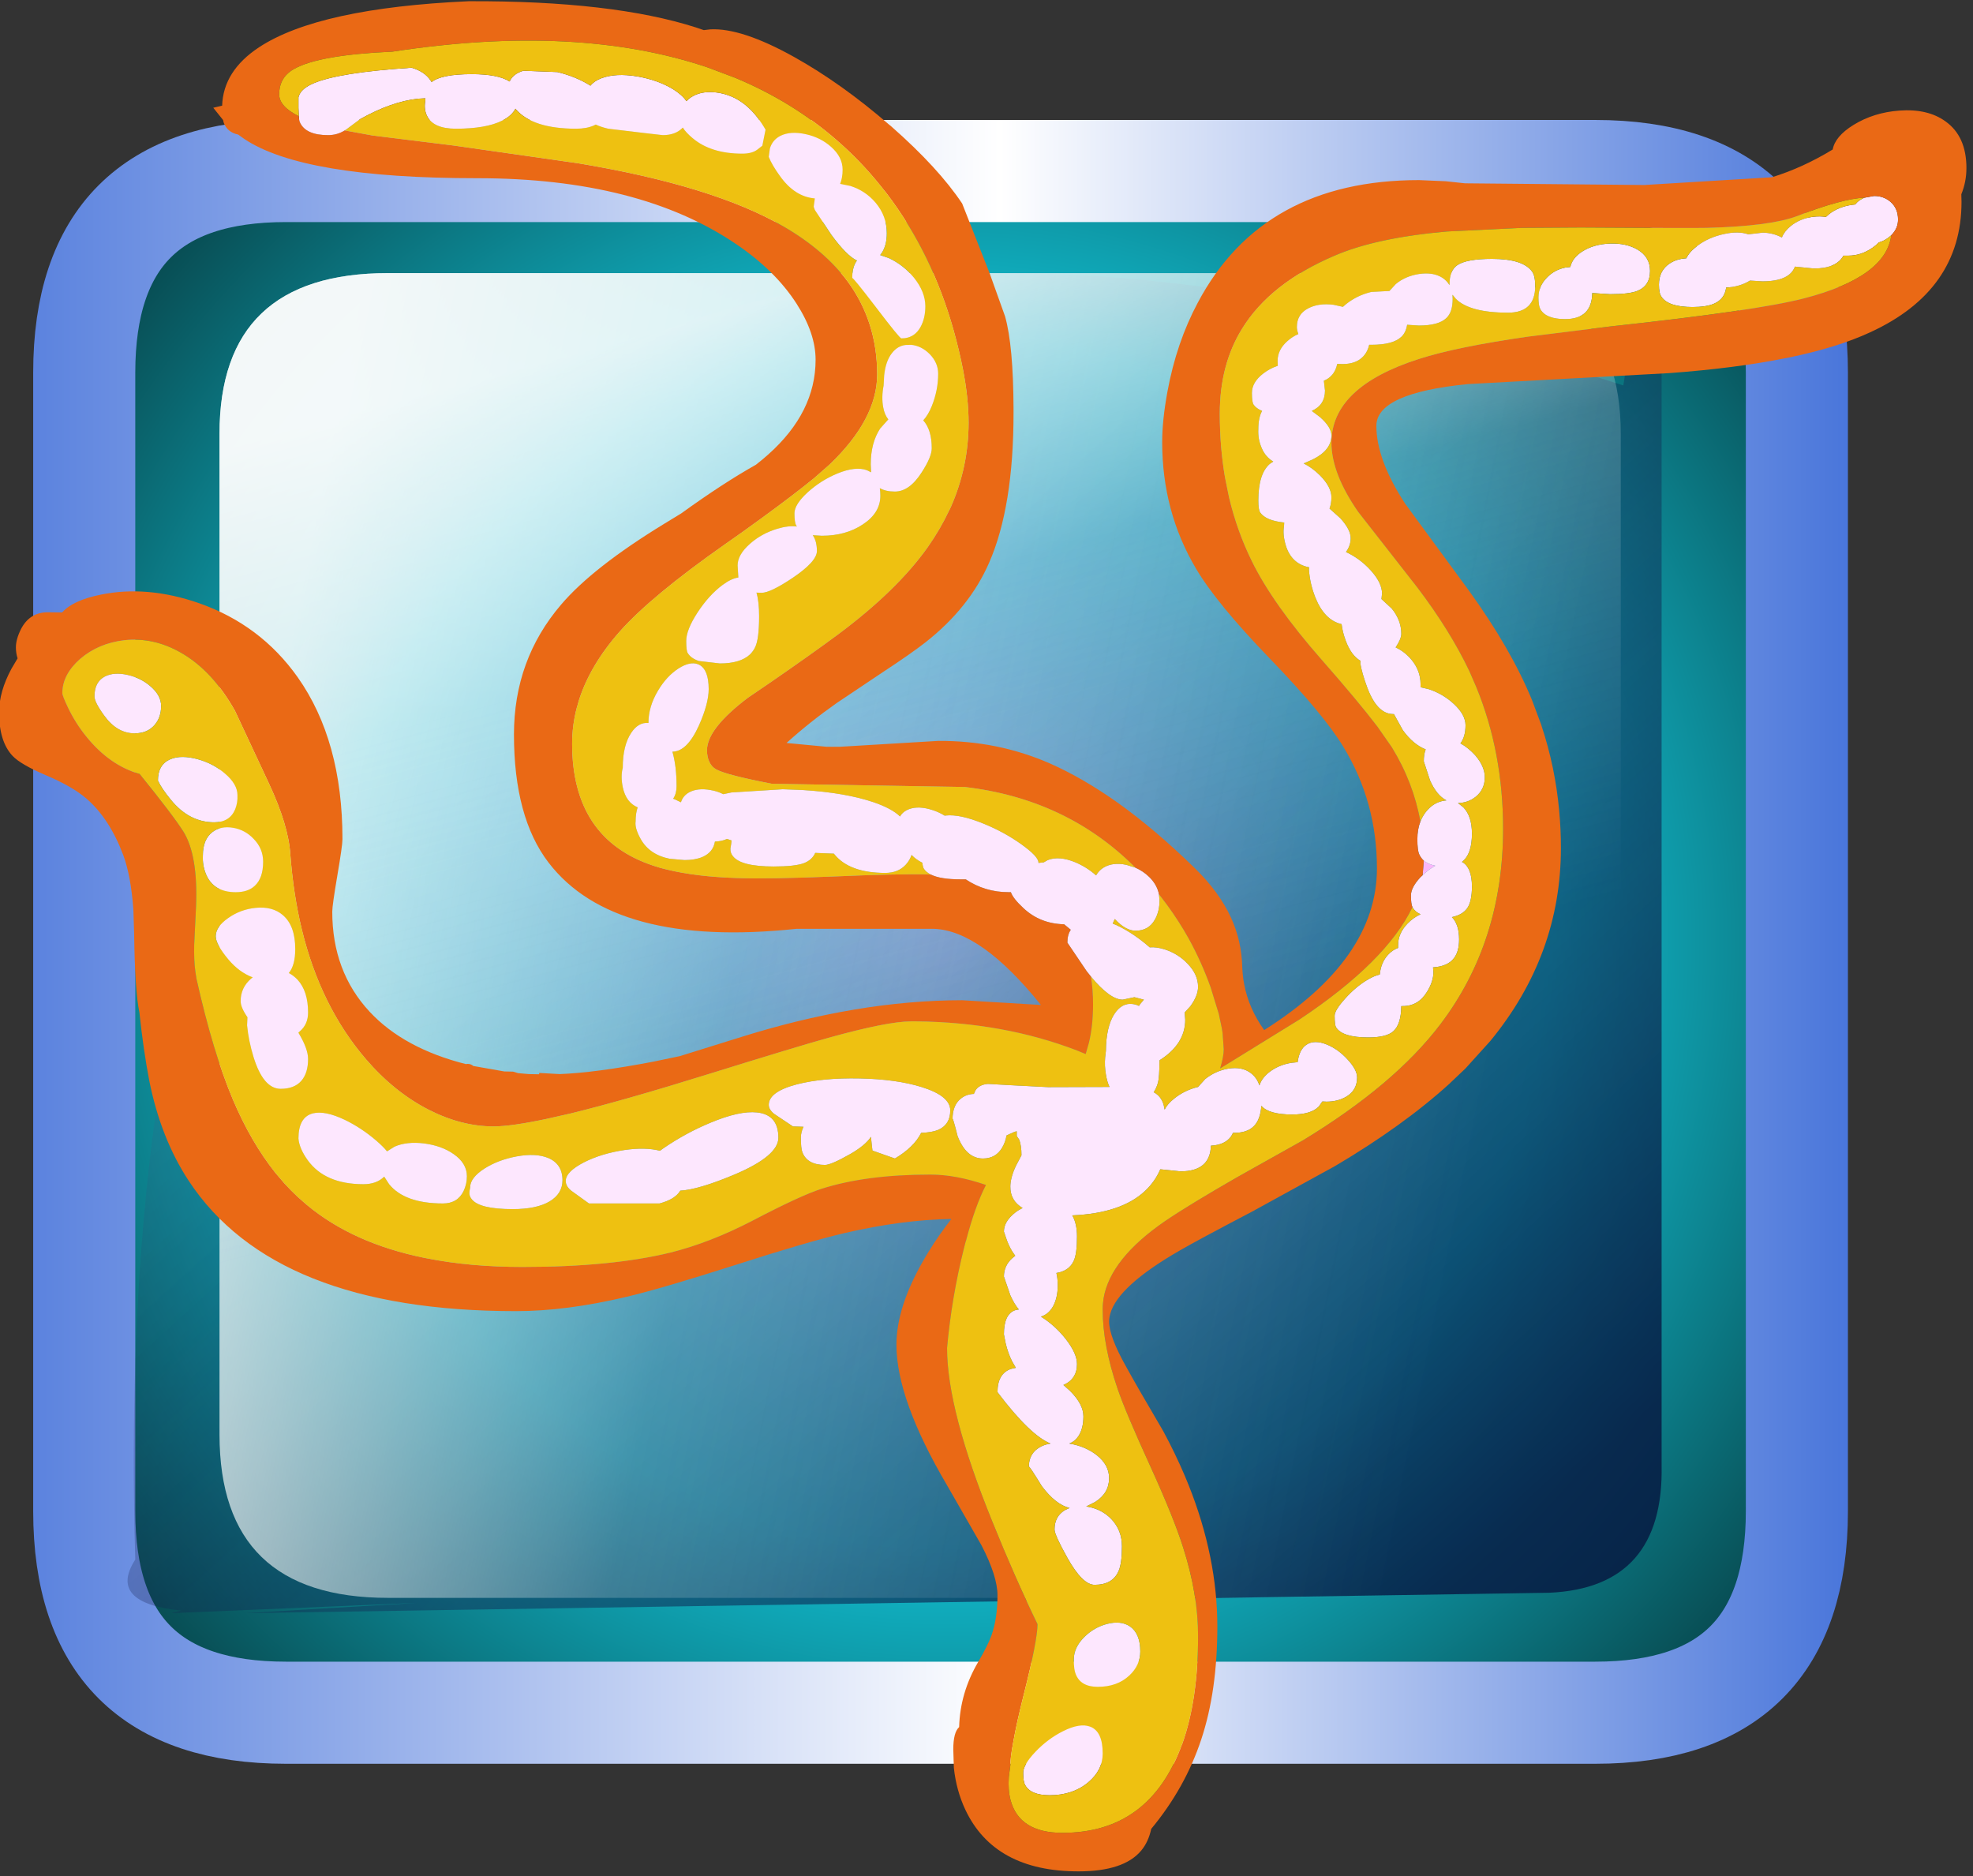<?xml version="1.0" encoding="UTF-8" standalone="no"?>
<svg xmlns:ffdec="https://www.free-decompiler.com/flash" xmlns:xlink="http://www.w3.org/1999/xlink" ffdec:objectType="frame" height="73.5px" width="77.3px" xmlns="http://www.w3.org/2000/svg">
  <rect width="100%" height="100%" fill="#333333" stroke="none"/>
  <g transform="matrix(2.0, 0.0, 0.0, 2.0, 0.0, 0.0)">
    <use ffdec:characterId="352" height="32.2" transform="matrix(1.0, 0.0, 0.0, 1.0, 0.65, 2.35)" width="35.55" xlink:href="#shape0"/>
    <use ffdec:characterId="375" height="495.05" transform="matrix(0.074, 0.0, 0.0, 0.074, -0.018, 0.024)" width="520.8" xlink:href="#shape1"/>
  </g>
  <defs>
    <g id="shape0" transform="matrix(1.0, 0.0, 0.0, 1.0, 17.9, 15.9)">
      <path d="M12.7 -14.9 Q16.65 -14.9 16.65 -10.95 L16.65 11.35 Q16.65 15.3 12.7 15.3 L-12.95 15.3 Q-16.9 15.3 -16.9 11.35 L-16.9 -10.95 Q-16.9 -14.9 -12.95 -14.9 L12.7 -14.9" fill="url(#gradient0)" fill-rule="evenodd" stroke="none"/>
      <path d="M12.7 -14.9 L-12.95 -14.9 Q-16.9 -14.9 -16.9 -10.95 L-16.9 11.35 Q-16.9 15.3 -12.95 15.3 L12.7 15.3 Q16.65 15.3 16.65 11.35 L16.65 -10.95 Q16.65 -14.9 12.7 -14.9 Z" fill="none" stroke="url(#gradient1)" stroke-linecap="round" stroke-linejoin="round" stroke-width="2.0"/>
      <path d="M13.25 -10.7 L13.4 -11.65 14.0 -11.65 14.0 10.45 Q14.05 12.85 11.8 12.95 L-13.75 13.35 -10.4 13.15 -15.2 13.35 -15.0 13.3 Q-16.45 13.15 -15.9 12.3 -16.85 -20.35 13.25 -10.7" fill="url(#gradient2)" fill-rule="evenodd" stroke="none"/>
      <path d="M9.8 -12.9 Q13.2 -12.9 13.2 -9.75 L13.2 9.85 Q13.2 13.05 9.8 13.05 L-10.95 13.05 Q-14.25 13.05 -14.25 9.85 L-14.25 -9.75 Q-14.25 -12.9 -10.95 -12.9 L9.8 -12.9" fill="url(#gradient3)" fill-rule="evenodd" stroke="none"/>
      <path d="M9.8 -12.9 Q13.2 -12.9 13.2 -9.75 L13.2 9.85 Q13.2 13.05 9.8 13.05 L-10.95 13.05 Q-14.25 13.05 -14.25 9.85 L-14.25 -9.75 Q-14.25 -12.9 -10.95 -12.9 L9.8 -12.9" fill="url(#gradient4)" fill-rule="evenodd" stroke="none"/>
    </g>
    <radialGradient cx="0" cy="0" gradientTransform="matrix(0.026, 0.0, 0.0, 0.026, -0.1, 0.2)" gradientUnits="userSpaceOnUse" id="gradient0" r="819.2" spreadMethod="pad">
      <stop offset="0.016" stop-color="#8ac0f4"/>
      <stop offset="0.557" stop-color="#11bacc"/>
      <stop offset="1.0" stop-color="#074045"/>
    </radialGradient>
    <linearGradient gradientTransform="matrix(0.022, 0.0, 0.0, 0.02, -0.15, 0.2)" gradientUnits="userSpaceOnUse" id="gradient1" spreadMethod="pad" x1="-819.2" x2="819.2">
      <stop offset="0.0" stop-color="#5981de"/>
      <stop offset="0.533" stop-color="#ffffff"/>
      <stop offset="1.0" stop-color="#4774da"/>
    </linearGradient>
    <linearGradient gradientTransform="matrix(0.014, 0.015, -0.011, 0.01, -1.4, 0.45)" gradientUnits="userSpaceOnUse" id="gradient2" spreadMethod="pad" x1="-819.2" x2="819.2">
      <stop offset="0.0" stop-color="#d1d1fa" stop-opacity="0.0"/>
      <stop offset="0.396" stop-color="#172353" stop-opacity="0.192"/>
      <stop offset="1.0" stop-color="#06123e" stop-opacity="0.78"/>
    </linearGradient>
    <linearGradient gradientTransform="matrix(0.015, 0.002, -0.003, 0.015, -1.65, 1.4)" gradientUnits="userSpaceOnUse" id="gradient3" spreadMethod="pad" x1="-819.2" x2="819.2">
      <stop offset="0.0" stop-color="#ffffff" stop-opacity="0.78"/>
      <stop offset="0.396" stop-color="#ffffff" stop-opacity="0.192"/>
      <stop offset="1.0" stop-color="#d1d1fa" stop-opacity="0.0"/>
    </linearGradient>
    <linearGradient gradientTransform="matrix(0.003, 0.009, -0.015, 0.004, -4.25, -4.1)" gradientUnits="userSpaceOnUse" id="gradient4" spreadMethod="pad" x1="-819.2" x2="819.2">
      <stop offset="0.0" stop-color="#ffffff" stop-opacity="0.78"/>
      <stop offset="0.396" stop-color="#ffffff" stop-opacity="0.192"/>
      <stop offset="1.0" stop-color="#d1d1fa" stop-opacity="0.0"/>
    </linearGradient>
    <g id="shape1" transform="matrix(1.0, 0.0, 0.0, 1.0, 252.2, 246.25)">
      <path d="M124.95 -18.75 Q126.1 -17.8 128.0 -17.4 126.2 -16.4 124.65 -14.9 L124.95 -18.75" fill="#fab7fb" fill-rule="evenodd" stroke="none"/>
      <path d="M124.05 -29.1 Q124.6 -30.5 125.5 -31.65 127.55 -34.25 130.5 -34.65 L130.95 -34.7 Q128.35 -36.05 126.6 -40.0 L124.95 -45.05 Q124.95 -46.9 125.45 -48.2 122.15 -49.5 119.4 -53.3 L117.05 -57.55 116.85 -57.55 Q112.55 -57.55 109.9 -64.8 108.6 -68.35 108.15 -70.95 L108.2 -71.65 Q105.75 -73.05 104.3 -76.95 103.45 -79.2 103.2 -81.35 98.65 -82.4 96.25 -88.4 94.8 -92.05 94.55 -95.8 L94.6 -96.4 Q89.9 -97.3 88.4 -102.25 87.55 -105.15 87.95 -107.3 L88.0 -108.25 Q83.15 -108.75 81.65 -110.9 81.15 -111.6 81.15 -114.1 81.15 -121.1 84.15 -123.75 L85.1 -124.4 Q83.05 -125.6 82.05 -127.95 81.0 -130.35 81.15 -133.0 81.15 -136.0 82.15 -137.8 80.6 -138.45 79.9 -139.45 79.45 -140.1 79.45 -142.55 79.45 -145.4 82.45 -147.7 84.2 -149.05 86.3 -149.75 L86.25 -151.05 Q86.25 -153.95 88.75 -156.2 90.1 -157.45 91.75 -158.15 91.35 -159.2 91.35 -160.0 91.35 -163.4 94.35 -164.95 97.1 -166.4 101.05 -165.9 L103.55 -165.35 104.35 -166.05 Q107.3 -168.4 111.05 -169.3 L115.85 -169.55 117.55 -171.4 Q120.1 -173.5 123.7 -174.05 127.35 -174.6 129.8 -173.1 131.05 -172.3 131.75 -171.1 L131.75 -171.25 Q131.75 -175.0 133.85 -176.4 136.3 -178.05 143.0 -178.05 151.25 -178.05 153.65 -174.65 154.45 -173.55 154.45 -170.85 154.45 -163.8 147.25 -163.8 137.15 -163.8 133.45 -167.45 L132.55 -168.55 132.6 -167.45 Q132.6 -163.9 130.9 -162.35 128.85 -160.4 123.65 -160.4 L120.55 -160.6 Q120.2 -158.5 119.0 -157.4 116.8 -155.3 111.1 -155.3 L110.5 -155.3 Q110.1 -153.5 109.0 -152.3 107.1 -150.2 103.45 -150.2 L102.05 -150.25 Q101.65 -148.35 100.55 -147.2 99.75 -146.3 98.5 -145.8 L98.8 -143.2 Q98.8 -139.35 95.3 -137.8 L97.5 -136.15 Q100.5 -133.5 100.5 -131.3 100.5 -127.4 95.55 -124.95 L93.15 -123.9 Q95.45 -122.75 97.5 -120.7 100.5 -117.65 100.5 -114.95 100.5 -113.25 100.0 -111.95 L102.85 -109.4 Q105.6 -106.4 105.6 -104.1 105.6 -102.15 104.35 -100.45 108.1 -98.7 110.9 -95.6 113.9 -92.3 113.9 -89.45 L113.75 -88.0 116.5 -85.45 Q119.0 -82.35 119.0 -78.8 119.0 -77.45 117.5 -75.2 119.85 -74.1 121.6 -72.05 124.1 -69.1 124.1 -65.45 L124.1 -64.65 126.25 -64.15 Q130.05 -62.9 132.95 -60.2 136.0 -57.35 136.0 -54.6 136.0 -51.55 134.65 -49.8 136.8 -48.6 138.6 -46.6 141.1 -43.7 141.1 -40.8 141.1 -37.65 138.75 -35.7 136.7 -34.05 134.0 -34.0 L135.45 -32.85 Q137.7 -30.5 137.7 -25.9 137.7 -21.0 135.6 -18.9 L135.05 -18.4 135.2 -18.35 Q137.7 -16.85 137.7 -11.9 137.7 -7.95 136.45 -6.15 135.2 -4.4 132.4 -3.8 134.3 -1.85 134.3 2.1 134.3 5.3 132.95 7.05 131.3 9.25 127.4 9.5 L127.5 10.8 Q127.5 13.2 125.85 15.9 123.55 19.75 119.4 19.75 L119.0 19.75 Q118.95 24.6 116.85 26.45 115.0 28.05 110.25 28.05 103.45 28.05 101.75 25.4 101.35 24.8 101.35 22.3 101.35 20.85 104.1 17.8 107.0 14.55 110.2 12.7 111.9 11.7 113.3 11.4 113.6 8.2 115.5 6.15 116.65 4.9 118.15 4.35 L118.15 3.6 Q118.15 0.5 120.65 -2.1 122.2 -3.7 124.1 -4.55 122.65 -5.2 122.0 -6.35 L121.95 -6.45 Q121.55 -7.25 121.55 -9.55 121.55 -11.65 124.05 -14.35 L124.65 -14.9 Q126.2 -16.4 128.0 -17.4 126.1 -17.8 124.95 -18.75 124.2 -19.45 123.75 -20.4 123.25 -21.45 123.25 -24.4 123.25 -27.05 124.05 -29.1 M54.85 -9.85 L55.0 -8.25 Q55.0 -5.35 53.8 -3.2 52.15 -0.2 48.65 -0.2 46.05 -0.2 43.15 -3.3 L42.6 -2.1 Q44.55 -1.35 47.05 0.2 49.85 1.95 52.4 4.2 54.2 4.05 56.4 4.75 59.95 5.9 62.45 8.55 65.2 11.4 65.2 14.65 65.2 17.0 63.15 19.8 L61.65 21.45 61.8 23.35 Q61.8 29.8 55.0 34.1 54.95 38.65 54.6 39.95 54.2 41.45 53.45 42.55 55.45 43.6 56.1 45.95 L56.35 47.15 Q57.05 45.7 58.85 44.25 61.65 42.0 65.2 41.15 L67.1 39.05 Q69.8 36.9 73.2 36.3 76.9 35.7 79.25 37.55 80.75 38.7 81.45 40.75 82.0 38.9 83.9 37.35 86.45 35.3 90.0 34.75 L91.55 34.6 Q92.0 31.25 93.85 30.0 95.95 28.55 99.35 29.95 102.35 31.2 104.8 33.9 107.3 36.6 107.3 38.65 107.3 42.05 104.4 43.75 102.15 45.05 99.2 45.05 L98.1 45.0 97.15 46.35 Q95.1 48.45 90.1 48.45 83.95 48.45 81.95 46.15 81.7 49.85 79.9 51.6 78.15 53.3 74.8 53.3 L74.45 53.3 74.0 54.15 Q72.4 56.5 68.6 56.7 68.4 63.5 60.55 63.5 L55.2 62.95 Q53.8 66.2 51.2 68.65 44.9 74.6 31.9 75.15 33.15 77.35 33.15 80.75 33.15 85.3 32.3 87.15 31.1 89.85 27.7 90.4 28.05 91.85 28.05 93.7 28.05 96.95 26.8 99.25 25.6 101.35 23.6 101.95 27.3 104.25 30.15 107.85 33.15 111.7 33.15 114.5 33.15 118.1 30.25 119.7 L29.55 120.05 31.3 121.6 Q34.85 125.15 34.85 128.35 34.85 131.55 33.55 133.55 32.65 134.95 31.1 135.55 35.3 136.25 38.35 138.6 41.65 141.2 41.65 144.7 41.65 148.7 37.9 151.05 L35.6 152.2 36.15 152.3 Q39.8 153.0 42.25 155.55 45.05 158.5 45.05 162.75 45.05 167.2 44.2 169.2 42.65 172.95 37.8 172.95 34.6 172.95 30.6 165.8 27.2 159.7 27.2 158.3 27.2 154.8 30.0 153.15 L31.2 152.6 Q27.55 151.75 23.85 146.85 20.4 141.2 20.4 141.7 20.4 137.95 23.7 136.3 24.85 135.75 26.15 135.55 20.75 133.4 12.1 121.95 12.1 117.05 15.65 115.8 L16.95 115.5 15.95 113.75 Q14.85 111.55 14.25 108.95 L13.8 106.65 Q13.8 101.25 16.8 100.25 L17.75 100.05 Q16.55 98.65 15.5 96.3 L13.8 91.35 Q13.8 88.45 16.05 86.45 L16.8 85.85 15.95 84.6 Q14.9 82.85 14.25 80.75 L13.8 79.45 Q13.8 76.75 16.8 74.4 17.7 73.7 18.75 73.2 15.45 71.25 15.5 67.45 15.55 65.05 17.0 62.0 L18.45 59.25 Q18.45 56.6 17.85 55.1 L17.2 54.15 17.2 52.9 Q16.8 52.9 15.25 53.65 L14.5 54.0 Q14.2 55.75 13.35 57.2 11.65 60.1 8.25 60.1 3.85 60.1 1.55 54.2 0.2 48.85 0.2 49.7 0.2 45.95 2.45 44.2 3.9 43.05 5.85 43.0 L6.25 42.1 Q7.2 40.55 9.55 40.35 L15.8 40.7 25.5 41.2 41.75 41.15 Q41.1 39.75 40.8 37.85 40.4 35.6 40.6 33.3 L40.8 31.6 Q40.85 25.3 43.0 21.9 45.0 18.8 47.9 19.2 48.75 19.3 49.55 19.7 L49.8 19.3 50.85 18.05 48.35 17.4 45.25 18.05 Q41.9 18.05 36.85 11.95 L35.7 10.5 30.6 2.95 Q30.6 0.85 31.5 -0.45 L29.75 -1.9 Q23.35 -2.05 18.95 -6.2 16.2 -8.75 15.65 -10.4 L15.05 -10.4 Q8.8 -10.4 3.7 -13.8 L2.3 -13.8 Q-2.95 -13.8 -5.5 -15.05 -6.75 -15.65 -7.35 -16.55 -7.65 -16.95 -7.8 -18.2 -9.35 -18.95 -10.65 -20.25 -11.1 -18.85 -12.2 -17.65 -14.2 -15.5 -17.6 -15.5 -27.05 -15.5 -31.05 -20.4 L-31.2 -20.6 -36.15 -20.8 Q-36.95 -18.95 -39.1 -18.1 -41.45 -17.2 -47.15 -17.2 -55.85 -17.2 -57.95 -19.95 -58.65 -20.8 -58.6 -21.95 L-58.4 -23.15 -58.3 -24.1 -59.5 -24.5 Q-60.9 -23.85 -62.7 -23.8 -63.15 -20.95 -66.05 -19.7 -68.0 -18.9 -70.75 -18.9 L-74.7 -19.25 Q-80.15 -20.35 -82.45 -24.65 -83.95 -27.4 -83.7 -29.1 -83.7 -31.35 -83.15 -32.85 -86.25 -34.15 -87.1 -38.2 -87.7 -41.1 -87.1 -43.35 -87.1 -49.25 -84.85 -52.6 -82.95 -55.45 -80.3 -55.2 L-80.3 -55.25 Q-80.3 -59.5 -77.8 -63.7 -75.5 -67.6 -72.3 -69.65 -69.3 -71.55 -67.2 -70.75 L-66.85 -70.6 Q-64.35 -69.3 -64.35 -64.15 -64.35 -60.35 -66.9 -54.6 -70.05 -47.6 -73.95 -47.6 -72.85 -43.75 -72.85 -38.45 -72.85 -36.5 -73.75 -35.15 L-73.15 -34.9 -71.7 -34.2 Q-71.15 -35.95 -69.5 -36.85 -67.25 -38.05 -63.9 -37.45 -62.05 -37.15 -60.5 -36.35 L-58.35 -36.8 -44.75 -37.65 -39.5 -37.45 Q-28.15 -36.75 -20.65 -34.2 -15.85 -32.55 -13.7 -30.45 -13.1 -31.5 -11.95 -32.1 -9.55 -33.35 -5.95 -32.4 -3.7 -31.8 -1.85 -30.65 L-1.6 -30.7 Q2.2 -31.1 8.4 -28.55 13.85 -26.35 18.4 -23.1 22.95 -19.85 22.95 -18.25 L22.95 -18.15 24.35 -18.3 25.4 -18.9 Q28.4 -20.1 32.75 -18.3 35.8 -17.0 38.2 -14.85 38.9 -16.1 40.15 -16.9 42.6 -18.4 46.2 -17.65 L48.6 -16.9 Q50.65 -16.0 52.25 -14.45 54.35 -12.4 54.85 -9.85 M248.7 -184.3 L248.35 -184.0 Q246.95 -182.8 245.4 -182.4 244.7 -181.65 243.75 -181.0 240.75 -178.9 237.35 -178.9 L236.05 -178.9 Q234.2 -175.5 228.2 -175.5 L223.2 -176.0 Q221.75 -172.1 214.6 -172.1 L211.3 -172.3 Q208.65 -170.65 205.0 -170.45 204.6 -167.35 201.7 -166.15 199.7 -165.3 196.1 -165.3 189.65 -165.3 187.85 -168.05 187.2 -168.95 187.2 -171.25 187.2 -174.9 190.0 -176.8 191.85 -178.05 194.45 -178.2 195.2 -179.85 197.3 -181.45 200.4 -183.8 204.55 -184.65 208.25 -185.45 210.85 -184.55 L214.75 -185.0 Q217.55 -184.9 219.75 -183.7 220.4 -185.35 222.05 -186.7 224.55 -188.75 228.1 -189.2 229.9 -189.4 231.4 -189.15 L232.25 -189.9 Q234.75 -191.85 238.3 -192.35 L239.15 -192.45 239.75 -193.1 Q240.6 -193.85 241.65 -194.25 L244.15 -194.7 Q246.7 -194.7 248.5 -193.15 250.5 -191.4 250.5 -188.45 250.5 -186.1 248.7 -184.3 M155.3 -167.85 Q155.3 -170.8 157.55 -173.1 159.6 -175.2 162.45 -175.75 L163.75 -175.9 Q164.25 -178.3 166.9 -180.0 169.95 -181.95 174.25 -182.1 178.55 -182.25 181.55 -180.5 184.85 -178.55 184.85 -174.85 184.85 -170.9 181.45 -169.55 179.3 -168.7 174.25 -168.7 L169.55 -169.0 Q169.45 -162.1 162.35 -162.1 157.25 -162.1 155.8 -164.75 155.3 -165.6 155.3 -167.85 M-160.7 -212.05 Q-162.7 -210.8 -165.1 -210.8 -171.0 -210.8 -172.55 -214.15 -172.8 -214.65 -172.85 -215.8 L-172.95 -218.0 -172.95 -220.8 Q-172.55 -222.55 -170.4 -223.8 -165.25 -226.85 -147.75 -228.3 L-143.0 -228.65 Q-139.55 -227.65 -137.95 -225.25 L-137.7 -224.85 Q-135.1 -226.95 -127.05 -226.95 -120.1 -226.95 -117.05 -225.0 -116.15 -227.05 -113.4 -227.85 L-104.4 -227.5 Q-99.45 -226.3 -95.65 -223.9 -94.65 -225.15 -92.8 -225.85 -89.0 -227.3 -83.25 -226.35 -77.8 -225.4 -73.75 -222.95 -71.3 -221.4 -70.25 -219.8 L-69.55 -220.45 Q-67.25 -222.25 -63.85 -222.2 L-63.5 -222.2 Q-61.3 -222.1 -59.3 -221.4 -53.4 -219.4 -49.3 -212.25 L-50.15 -208.0 -51.5 -206.95 Q-52.9 -205.9 -55.45 -205.9 -63.75 -205.9 -68.6 -210.0 -70.4 -211.5 -71.2 -212.8 -73.1 -210.8 -76.5 -210.8 L-81.3 -211.35 -90.95 -212.5 Q-92.9 -212.95 -94.25 -213.6 L-94.75 -213.35 Q-96.7 -212.5 -99.45 -212.5 -110.95 -212.5 -115.4 -217.65 L-115.5 -217.8 Q-116.5 -215.9 -119.0 -214.65 -123.25 -212.5 -131.3 -212.5 -137.3 -212.5 -138.95 -215.95 -139.75 -217.7 -139.4 -219.7 L-139.35 -220.55 -141.25 -220.45 Q-148.3 -219.7 -156.6 -215.05 L-160.3 -212.3 -160.7 -212.05 M32.3 192.7 Q32.3 189.55 35.05 186.8 37.65 184.2 41.1 183.3 44.75 182.35 47.15 183.95 49.9 185.85 49.9 190.6 49.9 194.25 47.0 196.95 43.8 199.95 38.65 199.95 34.1 199.95 32.8 196.55 32.3 195.35 32.3 192.7 M29.45 211.7 Q33.9 209.45 36.65 210.5 39.95 211.75 39.95 217.6 39.95 222.05 36.1 225.25 32.05 228.65 25.9 228.65 20.85 228.65 19.4 225.9 18.9 225.0 18.9 222.7 18.9 220.55 22.2 217.1 25.45 213.7 29.45 211.7 M-45.4 -210.6 Q-42.7 -211.95 -38.65 -211.05 -34.75 -210.2 -31.95 -207.7 -28.9 -205.0 -28.9 -201.65 -28.9 -199.55 -29.55 -197.9 L-26.85 -197.35 Q-22.9 -196.1 -20.2 -192.95 -17.2 -189.4 -17.2 -184.85 -17.2 -181.75 -18.45 -179.75 L-18.95 -179.05 -16.65 -178.25 Q-12.8 -176.45 -10.0 -173.05 -7.0 -169.3 -7.0 -165.5 -7.0 -162.35 -8.25 -160.05 -9.7 -157.4 -12.45 -157.05 L-13.35 -157.0 Q-13.8 -157.0 -20.15 -165.35 -26.35 -173.45 -26.35 -172.95 -26.35 -176.0 -25.1 -177.6 -27.85 -178.9 -31.9 -184.45 L-36.25 -191.0 -36.55 -191.85 -36.25 -194.05 Q-41.6 -194.5 -45.5 -200.0 -47.6 -202.9 -48.45 -205.05 L-48.15 -207.25 Q-47.5 -209.5 -45.4 -210.6 M-226.95 -62.25 Q-226.95 -66.05 -224.2 -67.5 -221.75 -68.75 -218.1 -67.9 -214.6 -67.1 -212.05 -64.85 -209.3 -62.45 -209.3 -59.7 -209.3 -56.65 -211.05 -54.65 -212.95 -52.45 -216.3 -52.45 -221.0 -52.45 -224.4 -57.2 -226.95 -60.7 -226.95 -62.25 M-210.15 -39.95 Q-210.15 -44.2 -206.85 -45.6 -204.0 -46.8 -199.6 -45.6 -195.45 -44.45 -192.4 -41.8 -189.1 -39.0 -189.1 -36.1 -189.0 -34.1 -189.7 -32.35 -191.15 -28.9 -195.25 -28.9 -201.9 -28.9 -206.75 -34.9 -209.15 -37.8 -210.15 -39.95 M-190.25 -27.45 Q-187.05 -26.9 -184.8 -24.5 -182.3 -21.95 -182.3 -18.45 -182.3 -14.15 -184.5 -12.1 -186.3 -10.4 -189.55 -10.4 -195.4 -10.4 -197.4 -15.1 -198.4 -17.5 -198.25 -20.15 -198.25 -24.35 -195.75 -26.3 -193.55 -28.0 -190.25 -27.45 M-184.3 -6.25 Q-179.85 -6.7 -177.1 -4.35 -173.8 -1.55 -173.8 4.65 -173.8 8.95 -175.5 11.0 -174.25 11.65 -173.2 12.75 -170.4 15.8 -170.4 21.45 -170.4 24.55 -172.55 26.4 L-172.95 26.75 -172.9 26.9 Q-170.4 31.05 -170.4 33.75 -170.4 37.5 -172.2 39.55 -174.05 41.65 -177.65 41.65 -182.25 41.65 -184.85 33.2 -186.15 28.95 -186.55 24.85 L-186.45 22.7 Q-188.25 20.1 -188.25 18.45 -188.25 14.85 -185.45 12.45 L-185.05 12.15 Q-188.65 10.8 -191.5 7.4 -194.85 3.4 -194.85 1.25 -194.85 -1.25 -191.55 -3.55 -188.3 -5.85 -184.3 -6.25 M-12.25 -155.25 L-10.8 -155.3 Q-8.05 -155.05 -5.85 -152.85 -3.6 -150.55 -3.6 -147.65 -3.6 -143.25 -5.3 -139.05 -6.25 -136.7 -7.55 -135.3 -5.3 -132.8 -5.3 -127.9 -5.3 -125.65 -7.95 -121.55 -11.2 -116.45 -15.05 -116.45 -17.5 -116.45 -19.05 -117.35 -18.9 -116.45 -18.9 -115.35 -18.9 -110.8 -23.55 -107.75 -28.05 -104.75 -34.4 -104.75 L-36.8 -104.9 Q-35.7 -103.35 -35.7 -100.7 -35.7 -97.95 -42.05 -93.65 -48.0 -89.65 -50.35 -89.65 L-51.7 -89.7 Q-51.0 -87.3 -51.0 -83.5 -51.0 -77.4 -52.05 -75.25 -52.55 -74.2 -53.4 -73.35 -55.95 -70.95 -61.4 -70.95 L-66.95 -71.6 Q-69.05 -72.3 -69.9 -73.7 -70.3 -74.3 -70.3 -76.9 -70.3 -79.85 -67.3 -84.45 -64.25 -89.1 -60.65 -91.75 -58.35 -93.45 -56.5 -93.7 L-56.7 -96.9 Q-56.7 -99.75 -53.4 -102.65 -50.35 -105.35 -46.2 -106.6 -43.25 -107.5 -41.0 -107.2 L-41.2 -107.5 Q-41.65 -108.3 -41.65 -110.7 -41.65 -113.05 -38.1 -116.3 -34.6 -119.45 -30.25 -121.25 -25.45 -123.2 -22.45 -122.1 L-21.35 -121.55 -21.45 -123.65 Q-21.45 -129.35 -18.95 -133.15 L-16.8 -135.55 Q-17.8 -136.8 -18.15 -138.75 -18.65 -141.4 -18.05 -144.5 L-17.9 -147.2 Q-17.5 -151.05 -15.8 -153.15 -14.35 -155.0 -12.25 -155.25 M-0.4 47.35 Q-0.4 51.1 -3.55 52.5 -5.2 53.2 -8.1 53.3 -10.0 57.1 -15.05 60.1 L-21.0 58.0 -21.2 56.25 -21.4 54.35 Q-22.85 56.6 -26.85 58.9 -31.95 61.8 -33.55 61.8 -38.25 61.8 -39.55 58.45 -39.95 57.4 -39.95 54.6 -39.95 53.1 -39.25 51.7 L-42.05 51.6 -47.0 48.3 Q-48.45 47.15 -48.45 45.9 -48.45 42.4 -40.95 40.45 -34.1 38.7 -24.4 38.9 -14.6 39.1 -7.9 41.2 -0.4 43.55 -0.4 47.35 M-57.65 64.4 Q-67.1 68.35 -71.85 68.6 L-71.9 68.65 Q-73.25 70.9 -77.35 72.0 L-96.05 72.0 -100.7 68.65 Q-102.2 67.45 -102.2 66.05 -102.2 63.6 -97.35 61.1 -92.7 58.75 -86.65 57.85 -81.1 57.05 -77.25 58.05 L-76.35 57.4 Q-70.45 53.35 -63.95 50.65 -56.2 47.4 -51.55 47.9 -45.9 48.5 -45.9 54.6 -45.9 59.45 -57.65 64.4 M-129.2 68.65 Q-130.8 72.0 -134.7 72.0 -144.8 72.0 -148.95 66.9 L-150.25 64.9 Q-152.25 66.9 -155.75 66.9 -165.9 66.9 -170.5 60.55 -172.75 57.4 -172.95 54.8 -172.95 49.15 -169.15 48.15 -165.95 47.35 -160.7 49.85 -156.25 52.0 -152.3 55.4 -150.45 57.0 -149.5 58.2 L-147.5 56.95 Q-144.3 55.55 -139.7 56.1 -135.05 56.7 -131.9 58.9 -128.35 61.35 -128.35 64.8 -128.35 66.8 -129.2 68.65 M-127.7 68.9 L-127.5 67.75 Q-127.5 65.2 -123.7 62.75 -120.05 60.45 -115.25 59.55 -110.15 58.6 -106.85 59.95 -103.05 61.55 -103.05 65.85 -103.05 69.4 -106.45 71.45 -109.9 73.5 -116.2 73.5 -125.05 73.5 -127.1 70.85 -127.8 70.0 -127.7 68.9" fill="#fde7fe" fill-rule="evenodd" stroke="none"/>
      <path d="M238.7 -213.5 Q244.05 -216.8 250.85 -217.3 258.35 -217.85 263.05 -214.45 268.6 -210.5 268.6 -202.1 268.6 -198.45 267.25 -195.15 L267.3 -193.15 Q267.3 -169.7 243.1 -158.6 234.35 -154.55 221.45 -151.9 L220.95 -151.8 220.9 -151.8 Q207.55 -149.1 189.85 -147.8 L136.6 -144.9 Q112.4 -142.5 112.4 -133.85 112.4 -124.9 120.05 -113.2 L136.85 -90.3 Q148.05 -74.8 153.6 -61.25 L155.9 -55.1 156.05 -54.7 156.15 -54.35 Q159.75 -43.5 160.8 -31.9 161.25 -27.05 161.25 -22.1 161.25 6.25 142.55 29.0 L136.0 36.25 132.1 39.95 132.0 40.05 131.85 40.2 Q119.55 51.4 101.45 62.1 L79.5 74.15 Q64.9 81.8 60.35 84.45 44.0 93.85 41.95 101.2 41.65 102.25 41.65 103.25 41.65 107.2 46.15 115.2 48.8 120.05 56.0 132.3 59.15 138.15 61.65 144.0 L62.7 146.55 Q70.3 165.6 70.3 184.0 70.3 201.05 66.05 213.85 61.8 226.7 52.8 237.55 52.05 241.05 50.1 243.35 45.5 248.8 33.55 248.8 11.3 248.8 3.6 232.5 1.2 227.4 0.55 221.4 L0.4 216.5 Q0.4 212.0 1.95 210.6 2.2 201.5 7.0 193.35 9.55 189.0 10.5 186.35 11.3 184.1 11.7 181.45 12.1 178.75 12.1 175.7 12.1 170.7 7.9 162.55 L-1.25 146.6 Q-14.65 123.85 -14.65 109.4 -14.65 99.5 -7.55 87.15 L-7.25 86.65 -7.15 86.45 -6.1 84.7 Q-3.35 80.25 -0.1 76.1 -13.15 76.3 -28.45 79.85 -38.4 82.2 -57.35 88.3 -76.6 94.45 -86.05 96.7 -102.05 100.5 -115.35 100.5 -179.3 100.5 -202.0 66.0 -209.4 54.75 -212.45 39.45 -214.0 31.4 -215.05 21.45 -216.25 15.85 -216.45 0.5 L-216.65 -5.8 Q-217.3 -14.7 -219.3 -20.15 -222.95 -29.9 -229.1 -35.2 -232.8 -38.4 -239.9 -41.4 -246.45 -44.2 -248.6 -46.45 -252.2 -50.25 -252.2 -58.0 -252.2 -63.5 -248.9 -69.6 L-247.3 -72.3 Q-247.75 -73.7 -247.75 -75.2 -247.75 -77.35 -246.4 -80.05 -244.1 -84.5 -239.3 -84.5 L-235.5 -84.45 Q-232.7 -87.65 -225.35 -89.15 -213.05 -91.7 -199.25 -86.9 -183.0 -81.2 -173.15 -67.3 -161.3 -50.5 -161.3 -24.45 -161.3 -22.75 -162.65 -14.85 -164.0 -6.9 -164.0 -5.25 -164.0 10.6 -154.1 21.25 -145.05 30.95 -128.65 35.1 -127.65 34.9 -126.85 35.45 L-126.7 35.6 -118.45 37.05 -116.15 37.1 -114.8 37.5 -111.95 37.75 -109.25 37.8 -109.2 37.45 -103.8 37.75 Q-94.35 37.4 -78.95 34.45 L-72.0 33.0 -56.6 28.2 Q-25.0 18.2 2.75 18.2 L23.6 19.45 Q7.75 -0.25 -4.7 -0.7 L-41.15 -0.7 Q-89.4 4.4 -106.75 -18.25 -115.9 -30.2 -115.9 -52.15 -115.9 -71.95 -103.4 -86.55 -95.0 -96.4 -76.0 -108.0 L-71.65 -110.65 Q-60.5 -118.7 -51.85 -123.55 -50.05 -124.95 -48.55 -126.3 -36.05 -137.45 -36.05 -151.35 -36.05 -158.35 -41.1 -166.2 -46.7 -174.9 -57.0 -181.9 -82.7 -199.4 -125.65 -199.4 -171.75 -199.4 -187.3 -209.8 L-188.9 -210.95 Q-191.8 -211.55 -192.75 -214.15 L-192.9 -214.8 -195.5 -218.05 -193.15 -218.6 Q-192.85 -227.8 -183.4 -234.05 -167.6 -244.45 -127.9 -246.25 -89.85 -246.4 -67.7 -239.3 L-65.65 -238.6 -63.95 -238.8 Q-55.65 -239.25 -41.75 -231.5 -29.2 -224.5 -16.55 -213.55 L-16.3 -213.35 -16.0 -213.1 Q-3.55 -202.15 2.75 -192.7 L10.0 -174.3 14.1 -162.85 Q16.3 -155.1 16.35 -138.15 L16.35 -137.25 Q16.35 -112.4 9.9 -97.65 4.7 -85.7 -6.95 -76.55 -10.85 -73.5 -18.1 -68.75 L-30.5 -60.45 Q-37.6 -55.45 -43.75 -49.9 L-33.2 -48.9 -29.5 -48.9 -3.6 -50.45 Q12.15 -50.55 26.05 -44.45 34.75 -40.6 44.05 -34.0 53.9 -26.95 64.35 -16.75 70.8 -10.45 73.9 -3.7 76.75 2.5 76.9 9.55 77.0 11.8 77.4 13.95 78.6 20.35 82.7 26.1 112.55 7.25 112.55 -16.7 112.55 -34.3 103.65 -48.9 98.45 -57.5 84.1 -72.35 70.0 -86.95 64.6 -96.15 55.7 -111.2 55.7 -129.55 55.7 -135.35 57.1 -142.95 59.5 -155.95 65.15 -166.5 82.35 -198.9 123.7 -198.9 L130.75 -198.6 135.85 -198.05 183.5 -197.6 184.1 -197.65 217.1 -199.65 Q225.25 -202.15 233.2 -207.0 233.85 -210.5 238.7 -213.5 M121.95 -6.45 Q115.0 8.0 92.1 23.25 L71.05 36.25 Q72.0 33.1 72.0 31.2 L71.7 26.95 71.5 25.65 70.7 21.85 68.55 14.85 Q66.15 8.1 62.7 1.85 60.15 -2.7 57.05 -6.95 L54.85 -9.85 Q54.35 -12.4 52.25 -14.45 50.65 -16.0 48.6 -16.9 30.45 -35.1 3.4 -38.25 L-47.6 -39.1 Q-59.6 -41.4 -62.35 -42.9 -63.55 -43.55 -64.15 -44.85 -64.8 -46.1 -64.8 -48.0 -64.8 -53.65 -54.0 -61.85 L-48.2 -65.8 Q-37.1 -73.45 -30.15 -78.6 -14.45 -90.3 -6.35 -101.75 -3.05 -106.45 -0.75 -111.35 L-0.55 -111.7 -0.55 -111.75 -0.25 -112.35 Q4.45 -123.0 4.45 -134.7 4.45 -141.1 2.95 -148.85 2.0 -153.7 0.5 -159.1 -5.25 -179.55 -17.15 -195.25 L-18.75 -197.25 Q-24.1 -203.95 -30.45 -209.45 -42.15 -219.65 -57.25 -225.95 L-64.55 -228.7 Q-99.15 -240.4 -148.1 -232.9 -167.45 -232.05 -174.05 -228.35 -178.05 -226.15 -178.05 -221.6 -178.05 -218.4 -172.85 -215.8 -172.8 -214.65 -172.55 -214.15 -171.0 -210.8 -165.1 -210.8 -162.7 -210.8 -160.7 -212.05 L-153.3 -210.7 -131.85 -208.05 -98.9 -203.35 Q-63.1 -197.4 -44.5 -186.6 -33.65 -180.3 -27.55 -172.05 -19.75 -161.4 -19.75 -147.45 L-19.75 -147.35 Q-19.8 -135.6 -32.35 -123.6 L-36.45 -120.0 -39.2 -117.8 Q-45.35 -112.95 -55.55 -105.65 L-60.1 -102.45 Q-79.55 -88.8 -87.9 -79.4 -95.8 -70.45 -98.75 -61.05 L-99.05 -59.95 -99.25 -59.3 Q-100.5 -54.55 -100.5 -49.7 -100.5 -24.5 -78.95 -17.4 L-77.2 -16.85 -75.45 -16.4 Q-67.7 -14.5 -56.85 -14.15 -48.6 -13.85 -31.55 -14.55 -14.1 -15.3 -6.25 -15.1 L-5.5 -15.05 Q-2.95 -13.8 2.3 -13.8 L3.7 -13.8 Q8.8 -10.4 15.05 -10.4 L15.65 -10.4 Q16.2 -8.75 18.95 -6.2 23.35 -2.05 29.75 -1.9 L31.5 -0.45 Q30.6 0.85 30.6 2.95 L35.7 10.5 36.85 11.95 Q37.4 15.4 37.4 19.3 37.4 24.95 36.3 29.5 L35.45 32.45 33.15 31.5 Q13.75 24.05 -9.3 23.8 L-9.95 23.8 -10.8 23.8 Q-17.0 23.8 -32.65 28.15 -40.6 30.35 -64.25 37.7 -86.55 44.65 -100.8 48.15 L-107.45 49.65 Q-116.65 51.6 -121.3 51.6 -129.8 51.6 -138.45 47.2 -147.55 42.55 -155.05 33.85 -167.1 19.85 -172.05 -0.5 -174.3 -9.8 -175.1 -20.4 -175.6 -28.15 -180.75 -39.15 L-189.75 -58.4 Q-195.75 -69.1 -204.15 -73.85 -211.35 -77.95 -219.05 -77.1 -225.9 -76.3 -230.75 -72.15 -235.45 -68.0 -235.45 -63.1 -235.45 -62.4 -233.95 -59.25 -231.95 -55.1 -229.15 -51.65 -223.0 -44.0 -215.0 -41.7 -206.05 -30.65 -203.35 -26.35 -199.55 -20.1 -200.05 -6.85 L-200.55 3.5 Q-200.65 7.65 -200.25 10.55 L-199.95 12.5 Q-195.6 31.95 -190.3 44.5 -185.5 55.8 -179.05 63.9 L-176.7 66.65 -174.95 68.5 Q-173.3 70.2 -171.45 71.75 L-170.7 72.4 Q-158.5 82.55 -139.6 86.4 L-138.8 86.55 Q-127.45 88.8 -113.65 88.8 -90.1 88.8 -74.5 85.0 -64.05 82.4 -52.85 76.6 -40.15 69.95 -34.6 68.15 -22.8 64.35 -5.7 64.35 1.1 64.35 9.05 67.1 6.15 72.75 3.8 81.75 L3.75 81.9 3.65 82.2 3.25 83.75 Q-0.05 96.9 -1.25 110.25 -1.25 126.7 10.75 156.25 16.7 171.0 22.7 183.35 22.7 187.55 19.1 201.85 17.15 209.55 16.3 214.45 15.5 218.65 15.5 220.75 L15.1 223.8 Q14.85 227.2 15.55 229.9 17.85 238.6 29.3 238.6 52.45 238.6 60.95 215.15 L61.0 215.1 Q65.2 203.35 65.2 186.55 65.2 175.4 61.25 163.05 58.75 155.15 52.6 141.65 46.05 127.35 43.9 121.05 41.95 115.35 40.95 110.1 39.95 104.85 39.95 100.05 39.95 98.55 40.2 97.05 42.0 86.6 56.5 76.65 62.75 72.4 75.55 65.05 L92.95 55.3 Q117.25 40.55 129.4 24.5 145.95 2.65 145.95 -27.2 145.95 -47.4 138.85 -64.7 L137.0 -68.95 Q131.9 -79.65 123.25 -91.05 L107.6 -111.05 Q100.5 -121.25 100.5 -129.4 100.5 -144.15 123.65 -151.55 133.55 -154.75 152.75 -157.5 L152.8 -157.5 174.65 -160.2 Q213.15 -164.35 225.65 -167.6 247.3 -173.2 248.7 -184.3 250.5 -186.1 250.5 -188.45 250.5 -191.4 248.5 -193.15 246.7 -194.7 244.15 -194.7 L241.65 -194.25 Q235.7 -194.0 223.55 -189.3 216.5 -186.7 199.85 -186.25 195.75 -186.15 166.5 -186.35 L150.9 -186.25 131.1 -185.3 Q112.35 -183.65 101.35 -178.9 84.25 -171.6 76.85 -159.55 70.95 -150.05 70.95 -137.05 70.95 -128.35 72.3 -120.35 L72.45 -119.6 73.2 -115.9 73.45 -114.7 Q75.55 -105.95 79.4 -98.1 85.0 -86.65 97.95 -71.9 107.65 -60.85 112.7 -54.2 L116.5 -48.75 Q122.2 -39.45 124.05 -29.1 123.25 -27.05 123.25 -24.4 123.25 -21.45 123.75 -20.4 124.2 -19.45 124.95 -18.75 L124.65 -14.9 124.05 -14.35 Q121.55 -11.65 121.55 -9.55 121.55 -7.25 121.95 -6.45" fill="#ea6915" fill-rule="evenodd" stroke="none"/>
      <path d="M121.95 -6.45 L122.0 -6.35 Q122.65 -5.2 124.1 -4.55 122.2 -3.7 120.65 -2.1 118.15 0.5 118.15 3.6 L118.15 4.35 Q116.65 4.9 115.5 6.15 113.6 8.2 113.3 11.4 111.9 11.7 110.2 12.7 107.0 14.55 104.1 17.8 101.35 20.85 101.35 22.3 101.35 24.8 101.75 25.4 103.45 28.05 110.25 28.05 115.0 28.05 116.85 26.45 118.95 24.6 119.0 19.75 L119.4 19.75 Q123.55 19.75 125.85 15.9 127.5 13.2 127.5 10.8 L127.4 9.5 Q131.3 9.25 132.95 7.05 134.3 5.3 134.3 2.1 134.3 -1.85 132.4 -3.8 135.2 -4.4 136.45 -6.15 137.7 -7.95 137.7 -11.9 137.7 -16.85 135.2 -18.35 L135.05 -18.4 135.6 -18.9 Q137.7 -21.0 137.7 -25.9 137.7 -30.5 135.45 -32.85 L134.0 -34.0 Q136.7 -34.05 138.75 -35.7 141.1 -37.65 141.1 -40.8 141.1 -43.7 138.6 -46.6 136.8 -48.6 134.65 -49.8 136.0 -51.55 136.0 -54.6 136.0 -57.35 132.95 -60.2 130.05 -62.9 126.25 -64.15 L124.1 -64.65 124.1 -65.45 Q124.1 -69.1 121.6 -72.05 119.85 -74.1 117.5 -75.2 119.0 -77.45 119.0 -78.8 119.0 -82.35 116.5 -85.45 L113.75 -88.0 113.9 -89.45 Q113.9 -92.3 110.9 -95.6 108.1 -98.7 104.35 -100.45 105.6 -102.15 105.6 -104.1 105.6 -106.4 102.85 -109.4 L100.0 -111.95 Q100.5 -113.25 100.5 -114.95 100.5 -117.65 97.5 -120.7 95.45 -122.75 93.15 -123.9 L95.55 -124.95 Q100.5 -127.4 100.5 -131.3 100.5 -133.5 97.5 -136.15 L95.3 -137.8 Q98.8 -139.35 98.8 -143.2 L98.5 -145.8 Q99.75 -146.3 100.55 -147.2 101.65 -148.35 102.05 -150.25 L103.45 -150.2 Q107.1 -150.2 109.0 -152.3 110.1 -153.5 110.5 -155.3 L111.1 -155.3 Q116.8 -155.3 119.0 -157.4 120.2 -158.5 120.55 -160.6 L123.65 -160.4 Q128.85 -160.4 130.9 -162.35 132.6 -163.9 132.6 -167.45 L132.55 -168.55 133.45 -167.45 Q137.15 -163.8 147.25 -163.8 154.45 -163.8 154.45 -170.85 154.45 -173.55 153.65 -174.65 151.25 -178.05 143.0 -178.05 136.3 -178.05 133.85 -176.4 131.75 -175.0 131.75 -171.25 L131.75 -171.1 Q131.05 -172.3 129.8 -173.1 127.35 -174.6 123.7 -174.05 120.1 -173.5 117.55 -171.4 L115.85 -169.55 111.05 -169.3 Q107.3 -168.4 104.35 -166.05 L103.55 -165.35 101.05 -165.9 Q97.1 -166.4 94.35 -164.95 91.35 -163.4 91.35 -160.0 91.35 -159.2 91.75 -158.15 90.1 -157.45 88.75 -156.2 86.25 -153.95 86.25 -151.05 L86.3 -149.75 Q84.2 -149.05 82.45 -147.7 79.45 -145.4 79.45 -142.55 79.45 -140.1 79.9 -139.45 80.6 -138.45 82.15 -137.8 81.15 -136.0 81.15 -133.0 81.0 -130.35 82.05 -127.95 83.05 -125.6 85.1 -124.4 L84.15 -123.75 Q81.15 -121.1 81.15 -114.1 81.15 -111.6 81.65 -110.9 83.15 -108.75 88.0 -108.25 L87.95 -107.3 Q87.55 -105.15 88.4 -102.25 89.9 -97.3 94.6 -96.4 L94.55 -95.8 Q94.8 -92.05 96.25 -88.4 98.65 -82.4 103.2 -81.35 103.45 -79.2 104.3 -76.95 105.75 -73.05 108.2 -71.65 L108.15 -70.95 Q108.6 -68.35 109.9 -64.8 112.55 -57.55 116.85 -57.55 L117.05 -57.55 119.4 -53.3 Q122.15 -49.5 125.45 -48.2 124.95 -46.9 124.95 -45.05 L126.6 -40.0 Q128.35 -36.05 130.95 -34.7 L130.5 -34.65 Q127.55 -34.25 125.5 -31.65 124.6 -30.5 124.05 -29.1 122.2 -39.45 116.5 -48.75 L112.7 -54.2 Q107.65 -60.85 97.95 -71.9 85.0 -86.65 79.4 -98.1 75.55 -105.95 73.45 -114.7 L73.2 -115.9 72.45 -119.6 72.3 -120.35 Q70.95 -128.35 70.95 -137.05 70.95 -150.05 76.85 -159.55 84.25 -171.6 101.35 -178.9 112.35 -183.65 131.1 -185.3 L150.9 -186.25 166.5 -186.35 Q195.75 -186.15 199.85 -186.25 216.5 -186.7 223.55 -189.3 235.7 -194.0 241.65 -194.25 240.6 -193.85 239.75 -193.1 L239.15 -192.45 238.3 -192.35 Q234.75 -191.85 232.25 -189.9 L231.4 -189.15 Q229.9 -189.4 228.1 -189.2 224.55 -188.75 222.05 -186.7 220.4 -185.35 219.75 -183.7 217.55 -184.9 214.75 -185.0 L210.85 -184.55 Q208.25 -185.45 204.55 -184.65 200.4 -183.8 197.3 -181.45 195.2 -179.85 194.45 -178.2 191.85 -178.05 190.0 -176.8 187.2 -174.9 187.2 -171.25 187.2 -168.95 187.85 -168.05 189.65 -165.3 196.1 -165.3 199.7 -165.3 201.7 -166.15 204.6 -167.35 205.0 -170.45 208.65 -170.65 211.3 -172.3 L214.6 -172.1 Q221.75 -172.1 223.2 -176.0 L228.2 -175.5 Q234.2 -175.5 236.05 -178.9 L237.35 -178.9 Q240.75 -178.9 243.75 -181.0 244.7 -181.65 245.4 -182.4 246.95 -182.8 248.35 -184.0 L248.7 -184.3 Q247.3 -173.2 225.65 -167.6 213.15 -164.35 174.65 -160.2 L152.8 -157.5 152.75 -157.5 Q133.55 -154.75 123.65 -151.55 100.5 -144.15 100.5 -129.4 100.5 -121.25 107.6 -111.05 L123.25 -91.05 Q131.9 -79.65 137.0 -68.95 L138.85 -64.7 Q145.95 -47.4 145.95 -27.2 145.95 2.65 129.4 24.5 117.25 40.55 92.95 55.3 L75.55 65.05 Q62.75 72.4 56.5 76.65 42.0 86.6 40.2 97.05 39.95 98.55 39.95 100.05 39.95 104.85 40.95 110.1 41.95 115.35 43.9 121.05 46.05 127.35 52.6 141.65 58.75 155.15 61.25 163.05 65.2 175.4 65.2 186.55 65.2 203.35 61.0 215.1 L60.95 215.15 Q52.45 238.6 29.3 238.6 17.85 238.6 15.55 229.9 14.85 227.2 15.1 223.8 L15.5 220.75 Q15.5 218.65 16.3 214.45 17.15 209.55 19.1 201.85 22.7 187.55 22.7 183.35 16.7 171.0 10.75 156.25 -1.25 126.7 -1.25 110.25 -0.05 96.9 3.25 83.75 L3.65 82.2 3.75 81.9 3.8 81.75 Q6.15 72.75 9.05 67.1 1.1 64.35 -5.7 64.35 -22.8 64.35 -34.6 68.15 -40.15 69.95 -52.85 76.6 -64.05 82.4 -74.5 85.0 -90.1 88.8 -113.65 88.8 -127.45 88.8 -138.8 86.55 L-139.6 86.4 Q-158.5 82.55 -170.7 72.4 L-171.45 71.75 Q-173.3 70.2 -174.95 68.5 L-176.7 66.65 -179.05 63.9 Q-185.5 55.8 -190.3 44.5 -195.6 31.95 -199.95 12.5 L-200.25 10.55 Q-200.65 7.65 -200.55 3.5 L-200.05 -6.85 Q-199.55 -20.1 -203.35 -26.35 -206.05 -30.65 -215.0 -41.7 -223.0 -44.0 -229.15 -51.65 -231.95 -55.1 -233.95 -59.25 -235.45 -62.4 -235.45 -63.1 -235.45 -68.0 -230.75 -72.15 -225.9 -76.3 -219.05 -77.1 -211.35 -77.95 -204.15 -73.85 -195.75 -69.1 -189.75 -58.4 L-180.75 -39.15 Q-175.6 -28.15 -175.1 -20.4 -174.3 -9.8 -172.05 -0.5 -167.1 19.85 -155.05 33.85 -147.55 42.55 -138.45 47.2 -129.8 51.6 -121.3 51.6 -116.65 51.6 -107.45 49.65 L-100.8 48.15 Q-86.55 44.65 -64.25 37.7 -40.6 30.35 -32.65 28.15 -17.0 23.8 -10.8 23.8 L-9.95 23.8 -9.3 23.8 Q13.75 24.05 33.15 31.5 L35.45 32.45 36.3 29.5 Q37.4 24.95 37.4 19.3 37.4 15.4 36.85 11.95 41.9 18.05 45.25 18.05 L48.35 17.4 50.85 18.05 49.8 19.3 49.55 19.7 Q48.75 19.3 47.9 19.2 45.0 18.8 43.0 21.9 40.85 25.3 40.8 31.6 L40.6 33.3 Q40.4 35.6 40.8 37.85 41.1 39.75 41.75 41.15 L25.5 41.2 15.8 40.7 9.55 40.35 Q7.2 40.55 6.25 42.1 L5.85 43.0 Q3.9 43.05 2.45 44.2 0.2 45.95 0.2 49.7 0.2 48.85 1.55 54.2 3.85 60.1 8.25 60.1 11.65 60.1 13.35 57.2 14.2 55.75 14.5 54.0 L15.25 53.65 Q16.8 52.9 17.2 52.9 L17.2 54.15 17.85 55.1 Q18.45 56.6 18.45 59.25 L17.0 62.0 Q15.55 65.05 15.5 67.45 15.45 71.25 18.75 73.2 17.7 73.7 16.8 74.4 13.8 76.75 13.8 79.45 L14.25 80.75 Q14.9 82.85 15.95 84.6 L16.8 85.85 16.05 86.45 Q13.8 88.45 13.8 91.35 L15.5 96.3 Q16.55 98.65 17.75 100.05 L16.8 100.25 Q13.8 101.25 13.8 106.65 L14.25 108.95 Q14.85 111.55 15.95 113.75 L16.95 115.5 15.65 115.8 Q12.1 117.05 12.1 121.95 20.75 133.4 26.15 135.55 24.85 135.75 23.7 136.3 20.4 137.95 20.4 141.7 20.4 141.2 23.85 146.85 27.55 151.75 31.2 152.6 L30.0 153.15 Q27.2 154.8 27.2 158.3 27.2 159.7 30.6 165.8 34.6 172.95 37.8 172.95 42.65 172.95 44.2 169.2 45.05 167.2 45.05 162.75 45.05 158.5 42.25 155.55 39.8 153.0 36.15 152.3 L35.6 152.2 37.9 151.05 Q41.65 148.7 41.65 144.7 41.65 141.2 38.35 138.6 35.3 136.25 31.1 135.55 32.65 134.95 33.55 133.55 34.85 131.55 34.85 128.35 34.85 125.15 31.3 121.6 L29.55 120.05 30.25 119.7 Q33.15 118.1 33.15 114.5 33.15 111.7 30.15 107.85 27.3 104.25 23.6 101.95 25.6 101.35 26.8 99.25 28.05 96.95 28.05 93.7 28.05 91.85 27.7 90.4 31.1 89.85 32.3 87.15 33.15 85.3 33.15 80.75 33.15 77.35 31.9 75.15 44.9 74.6 51.2 68.65 53.8 66.2 55.2 62.95 L60.55 63.5 Q68.4 63.5 68.6 56.7 72.4 56.5 74.0 54.15 L74.45 53.3 74.8 53.3 Q78.15 53.3 79.9 51.6 81.7 49.85 81.95 46.15 83.95 48.45 90.1 48.45 95.1 48.45 97.15 46.35 L98.1 45.0 99.2 45.05 Q102.15 45.05 104.4 43.75 107.3 42.05 107.3 38.65 107.3 36.6 104.8 33.9 102.35 31.2 99.35 29.95 95.95 28.55 93.85 30.0 92.0 31.25 91.55 34.6 L90.0 34.75 Q86.45 35.3 83.9 37.35 82.0 38.9 81.45 40.75 80.75 38.7 79.25 37.55 76.9 35.7 73.2 36.3 69.8 36.9 67.1 39.05 L65.2 41.15 Q61.65 42.0 58.85 44.25 57.05 45.7 56.35 47.15 L56.1 45.95 Q55.45 43.6 53.45 42.55 54.2 41.45 54.6 39.95 54.95 38.65 55.0 34.1 61.8 29.8 61.8 23.35 L61.65 21.45 63.15 19.8 Q65.2 17.0 65.2 14.65 65.2 11.4 62.45 8.55 59.95 5.9 56.4 4.75 54.2 4.05 52.4 4.2 49.85 1.95 47.05 0.2 44.55 -1.35 42.6 -2.1 L43.15 -3.3 Q46.05 -0.2 48.65 -0.2 52.15 -0.2 53.8 -3.2 55.0 -5.35 55.0 -8.25 L54.85 -9.85 57.05 -6.95 Q60.15 -2.7 62.7 1.85 66.15 8.1 68.55 14.85 L70.7 21.85 71.5 25.65 71.7 26.95 72.0 31.2 Q72.0 33.1 71.05 36.25 L92.1 23.25 Q115.0 8.0 121.95 -6.45 M155.3 -167.85 Q155.3 -165.6 155.8 -164.75 157.25 -162.1 162.35 -162.1 169.45 -162.1 169.55 -169.0 L174.25 -168.7 Q179.3 -168.7 181.45 -169.55 184.85 -170.9 184.85 -174.85 184.85 -178.55 181.55 -180.5 178.55 -182.25 174.25 -182.1 169.95 -181.95 166.9 -180.0 164.25 -178.3 163.75 -175.9 L162.45 -175.75 Q159.6 -175.2 157.55 -173.1 155.3 -170.8 155.3 -167.85 M-172.85 -215.8 Q-178.05 -218.4 -178.05 -221.6 -178.05 -226.15 -174.05 -228.35 -167.45 -232.05 -148.1 -232.9 -99.15 -240.4 -64.55 -228.7 L-57.25 -225.95 Q-42.15 -219.65 -30.45 -209.45 -24.1 -203.95 -18.75 -197.25 L-17.15 -195.25 Q-5.25 -179.55 0.5 -159.1 2.0 -153.7 2.95 -148.85 4.45 -141.1 4.45 -134.7 4.45 -123.0 -0.25 -112.35 L-0.55 -111.75 -0.55 -111.7 -0.75 -111.35 Q-3.05 -106.45 -6.35 -101.75 -14.45 -90.3 -30.15 -78.6 -37.1 -73.45 -48.2 -65.8 L-54.0 -61.85 Q-64.8 -53.65 -64.8 -48.0 -64.8 -46.1 -64.15 -44.85 -63.55 -43.55 -62.35 -42.9 -59.6 -41.4 -47.6 -39.1 L3.4 -38.25 Q30.45 -35.1 48.6 -16.9 L46.2 -17.65 Q42.6 -18.4 40.15 -16.9 38.9 -16.1 38.2 -14.85 35.8 -17.0 32.75 -18.3 28.4 -20.1 25.4 -18.9 L24.35 -18.3 22.95 -18.15 22.95 -18.25 Q22.95 -19.85 18.4 -23.1 13.85 -26.35 8.4 -28.55 2.2 -31.1 -1.6 -30.7 L-1.85 -30.65 Q-3.7 -31.8 -5.95 -32.4 -9.55 -33.35 -11.95 -32.1 -13.1 -31.5 -13.7 -30.45 -15.85 -32.55 -20.65 -34.2 -28.15 -36.75 -39.5 -37.45 L-44.75 -37.65 -58.35 -36.8 -60.5 -36.35 Q-62.05 -37.15 -63.9 -37.45 -67.25 -38.05 -69.5 -36.85 -71.15 -35.95 -71.7 -34.2 L-73.15 -34.9 -73.75 -35.15 Q-72.85 -36.5 -72.85 -38.45 -72.85 -43.75 -73.95 -47.6 -70.05 -47.6 -66.9 -54.6 -64.35 -60.35 -64.35 -64.15 -64.35 -69.3 -66.85 -70.6 L-67.2 -70.75 Q-69.3 -71.55 -72.3 -69.65 -75.5 -67.6 -77.8 -63.7 -80.3 -59.5 -80.3 -55.25 L-80.3 -55.2 Q-82.95 -55.45 -84.85 -52.6 -87.1 -49.25 -87.1 -43.35 -87.7 -41.1 -87.1 -38.2 -86.25 -34.15 -83.15 -32.85 -83.7 -31.35 -83.7 -29.1 -83.95 -27.4 -82.45 -24.65 -80.15 -20.35 -74.7 -19.25 L-70.75 -18.9 Q-68.0 -18.9 -66.05 -19.7 -63.15 -20.95 -62.7 -23.8 -60.9 -23.85 -59.5 -24.5 L-58.3 -24.1 -58.4 -23.15 -58.6 -21.95 Q-58.65 -20.8 -57.95 -19.95 -55.85 -17.2 -47.15 -17.2 -41.45 -17.2 -39.1 -18.1 -36.95 -18.95 -36.15 -20.8 L-31.2 -20.6 -31.05 -20.4 Q-27.05 -15.5 -17.6 -15.5 -14.2 -15.5 -12.2 -17.65 -11.1 -18.85 -10.65 -20.25 -9.35 -18.95 -7.8 -18.2 -7.65 -16.95 -7.35 -16.55 -6.75 -15.65 -5.5 -15.05 L-6.25 -15.1 Q-14.1 -15.3 -31.55 -14.55 -48.6 -13.85 -56.85 -14.15 -67.7 -14.5 -75.45 -16.4 L-77.2 -16.85 -78.95 -17.4 Q-100.5 -24.5 -100.5 -49.7 -100.5 -54.55 -99.25 -59.3 L-99.05 -59.95 -98.75 -61.05 Q-95.8 -70.45 -87.9 -79.4 -79.55 -88.8 -60.1 -102.45 L-55.55 -105.65 Q-45.35 -112.95 -39.2 -117.8 L-36.45 -120.0 -32.35 -123.6 Q-19.8 -135.6 -19.75 -147.35 L-19.75 -147.45 Q-19.75 -161.4 -27.55 -172.05 -33.65 -180.3 -44.5 -186.6 -63.1 -197.4 -98.9 -203.35 L-131.85 -208.05 -153.3 -210.7 -160.7 -212.05 -160.3 -212.3 -156.6 -215.05 Q-148.3 -219.7 -141.25 -220.45 L-139.35 -220.55 -139.4 -219.7 Q-139.75 -217.7 -138.95 -215.95 -137.3 -212.5 -131.3 -212.5 -123.25 -212.5 -119.0 -214.65 -116.5 -215.9 -115.5 -217.8 L-115.4 -217.65 Q-110.95 -212.5 -99.45 -212.5 -96.7 -212.5 -94.75 -213.35 L-94.25 -213.6 Q-92.9 -212.95 -90.95 -212.5 L-81.3 -211.35 -76.5 -210.8 Q-73.1 -210.8 -71.2 -212.8 -70.4 -211.5 -68.6 -210.0 -63.75 -205.9 -55.45 -205.9 -52.9 -205.9 -51.5 -206.95 L-50.15 -208.0 -49.3 -212.25 Q-53.4 -219.4 -59.3 -221.4 -61.3 -222.1 -63.5 -222.2 L-63.85 -222.2 Q-67.25 -222.25 -69.55 -220.45 L-70.25 -219.8 Q-71.3 -221.4 -73.75 -222.95 -77.8 -225.4 -83.25 -226.35 -89.0 -227.3 -92.8 -225.85 -94.65 -225.15 -95.65 -223.9 -99.45 -226.3 -104.4 -227.5 L-113.4 -227.85 Q-116.15 -227.05 -117.05 -225.0 -120.1 -226.95 -127.05 -226.95 -135.1 -226.95 -137.7 -224.85 L-137.95 -225.25 Q-139.55 -227.65 -143.0 -228.65 L-147.75 -228.3 Q-165.25 -226.85 -170.4 -223.8 -172.55 -222.55 -172.95 -220.8 L-172.95 -218.0 -172.85 -215.8 M-127.7 68.9 Q-127.8 70.0 -127.1 70.85 -125.05 73.5 -116.2 73.5 -109.9 73.5 -106.45 71.45 -103.05 69.4 -103.05 65.85 -103.05 61.55 -106.85 59.95 -110.15 58.6 -115.25 59.55 -120.05 60.45 -123.7 62.75 -127.5 65.2 -127.5 67.75 L-127.7 68.9 M-129.2 68.65 Q-128.35 66.8 -128.35 64.8 -128.35 61.35 -131.9 58.9 -135.05 56.7 -139.7 56.1 -144.3 55.55 -147.5 56.95 L-149.5 58.2 Q-150.45 57.0 -152.3 55.4 -156.25 52.0 -160.7 49.85 -165.95 47.35 -169.15 48.15 -172.95 49.15 -172.95 54.8 -172.75 57.4 -170.5 60.55 -165.9 66.9 -155.75 66.9 -152.25 66.9 -150.25 64.9 L-148.95 66.9 Q-144.8 72.0 -134.7 72.0 -130.8 72.0 -129.2 68.65 M-57.65 64.4 Q-45.9 59.45 -45.9 54.6 -45.9 48.5 -51.55 47.9 -56.2 47.4 -63.95 50.65 -70.45 53.35 -76.35 57.4 L-77.25 58.05 Q-81.1 57.05 -86.65 57.85 -92.7 58.75 -97.35 61.1 -102.2 63.6 -102.2 66.05 -102.2 67.45 -100.7 68.65 L-96.05 72.0 -77.35 72.0 Q-73.25 70.9 -71.9 68.65 L-71.85 68.6 Q-67.1 68.35 -57.65 64.4 M-0.4 47.35 Q-0.4 43.55 -7.9 41.2 -14.6 39.1 -24.4 38.9 -34.1 38.7 -40.95 40.45 -48.45 42.4 -48.45 45.9 -48.45 47.15 -47.0 48.3 L-42.05 51.6 -39.25 51.7 Q-39.95 53.1 -39.95 54.6 -39.95 57.4 -39.55 58.45 -38.25 61.8 -33.55 61.8 -31.95 61.8 -26.85 58.9 -22.85 56.6 -21.4 54.35 L-21.2 56.25 -21.0 58.0 -15.05 60.1 Q-10.0 57.1 -8.1 53.3 -5.2 53.2 -3.55 52.5 -0.4 51.1 -0.4 47.35 M-12.25 -155.25 Q-14.35 -155.0 -15.8 -153.15 -17.5 -151.05 -17.9 -147.2 L-18.05 -144.5 Q-18.65 -141.4 -18.15 -138.75 -17.8 -136.8 -16.8 -135.55 L-18.95 -133.15 Q-21.45 -129.35 -21.45 -123.65 L-21.35 -121.55 -22.45 -122.1 Q-25.45 -123.2 -30.25 -121.25 -34.6 -119.45 -38.1 -116.3 -41.65 -113.05 -41.65 -110.7 -41.65 -108.3 -41.2 -107.5 L-41.0 -107.2 Q-43.25 -107.5 -46.2 -106.6 -50.35 -105.35 -53.4 -102.65 -56.7 -99.75 -56.7 -96.9 L-56.5 -93.7 Q-58.35 -93.45 -60.65 -91.75 -64.25 -89.1 -67.3 -84.45 -70.3 -79.85 -70.3 -76.9 -70.3 -74.3 -69.9 -73.7 -69.05 -72.3 -66.95 -71.6 L-61.4 -70.95 Q-55.95 -70.95 -53.4 -73.35 -52.55 -74.2 -52.05 -75.25 -51.0 -77.4 -51.0 -83.5 -51.0 -87.3 -51.7 -89.7 L-50.35 -89.65 Q-48.0 -89.65 -42.05 -93.65 -35.7 -97.95 -35.7 -100.7 -35.7 -103.35 -36.8 -104.9 L-34.4 -104.75 Q-28.05 -104.75 -23.55 -107.75 -18.9 -110.8 -18.9 -115.35 -18.9 -116.45 -19.05 -117.35 -17.5 -116.45 -15.05 -116.45 -11.2 -116.45 -7.95 -121.55 -5.3 -125.65 -5.3 -127.9 -5.3 -132.8 -7.55 -135.3 -6.25 -136.7 -5.3 -139.05 -3.6 -143.25 -3.6 -147.65 -3.6 -150.55 -5.85 -152.85 -8.05 -155.05 -10.8 -155.3 L-12.25 -155.25 M-184.3 -6.25 Q-188.3 -5.85 -191.55 -3.55 -194.85 -1.25 -194.85 1.25 -194.85 3.4 -191.5 7.4 -188.65 10.8 -185.05 12.15 L-185.45 12.45 Q-188.25 14.85 -188.25 18.45 -188.25 20.1 -186.45 22.7 L-186.55 24.85 Q-186.15 28.95 -184.85 33.2 -182.25 41.65 -177.65 41.65 -174.05 41.65 -172.2 39.55 -170.4 37.5 -170.4 33.75 -170.4 31.05 -172.9 26.9 L-172.95 26.75 -172.55 26.4 Q-170.4 24.55 -170.4 21.45 -170.4 15.8 -173.2 12.75 -174.25 11.65 -175.5 11.0 -173.8 8.95 -173.8 4.65 -173.8 -1.55 -177.1 -4.35 -179.85 -6.7 -184.3 -6.25 M-190.25 -27.45 Q-193.55 -28.0 -195.75 -26.3 -198.25 -24.35 -198.25 -20.15 -198.4 -17.5 -197.4 -15.1 -195.4 -10.4 -189.55 -10.4 -186.3 -10.4 -184.5 -12.1 -182.3 -14.15 -182.3 -18.45 -182.3 -21.95 -184.8 -24.5 -187.05 -26.9 -190.25 -27.45 M-210.15 -39.95 Q-209.15 -37.8 -206.75 -34.9 -201.9 -28.9 -195.25 -28.9 -191.15 -28.9 -189.7 -32.35 -189.0 -34.1 -189.1 -36.1 -189.1 -39.0 -192.4 -41.8 -195.45 -44.45 -199.6 -45.6 -204.0 -46.8 -206.85 -45.6 -210.15 -44.2 -210.15 -39.95 M-226.95 -62.25 Q-226.95 -60.7 -224.4 -57.2 -221.0 -52.45 -216.3 -52.45 -212.95 -52.45 -211.05 -54.65 -209.3 -56.65 -209.3 -59.7 -209.3 -62.45 -212.05 -64.85 -214.6 -67.1 -218.1 -67.9 -221.75 -68.75 -224.2 -67.5 -226.95 -66.05 -226.95 -62.25 M-45.4 -210.6 Q-47.5 -209.5 -48.15 -207.25 L-48.45 -205.05 Q-47.6 -202.9 -45.5 -200.0 -41.6 -194.5 -36.25 -194.05 L-36.55 -191.85 -36.25 -191.0 -31.9 -184.45 Q-27.85 -178.9 -25.1 -177.6 -26.35 -176.0 -26.35 -172.95 -26.35 -173.45 -20.15 -165.35 -13.8 -157.0 -13.35 -157.0 L-12.45 -157.05 Q-9.7 -157.4 -8.25 -160.05 -7.0 -162.35 -7.0 -165.5 -7.0 -169.3 -10.0 -173.05 -12.8 -176.45 -16.65 -178.25 L-18.95 -179.05 -18.45 -179.75 Q-17.2 -181.75 -17.2 -184.85 -17.2 -189.4 -20.2 -192.95 -22.9 -196.1 -26.85 -197.35 L-29.55 -197.9 Q-28.9 -199.55 -28.9 -201.65 -28.9 -205.0 -31.95 -207.7 -34.75 -210.2 -38.65 -211.05 -42.7 -211.95 -45.4 -210.6 M29.45 211.7 Q25.45 213.7 22.2 217.1 18.9 220.55 18.9 222.7 18.9 225.0 19.4 225.9 20.85 228.65 25.9 228.65 32.05 228.65 36.1 225.25 39.95 222.05 39.95 217.6 39.95 211.75 36.65 210.5 33.9 209.45 29.45 211.7 M32.3 192.7 Q32.3 195.35 32.8 196.55 34.1 199.95 38.65 199.95 43.8 199.95 47.0 196.95 49.9 194.25 49.9 190.6 49.9 185.85 47.15 183.95 44.75 182.35 41.1 183.3 37.65 184.2 35.05 186.8 32.3 189.55 32.3 192.7" fill="#eec111" fill-rule="evenodd" stroke="none"/>
    </g>
  </defs>
</svg>
